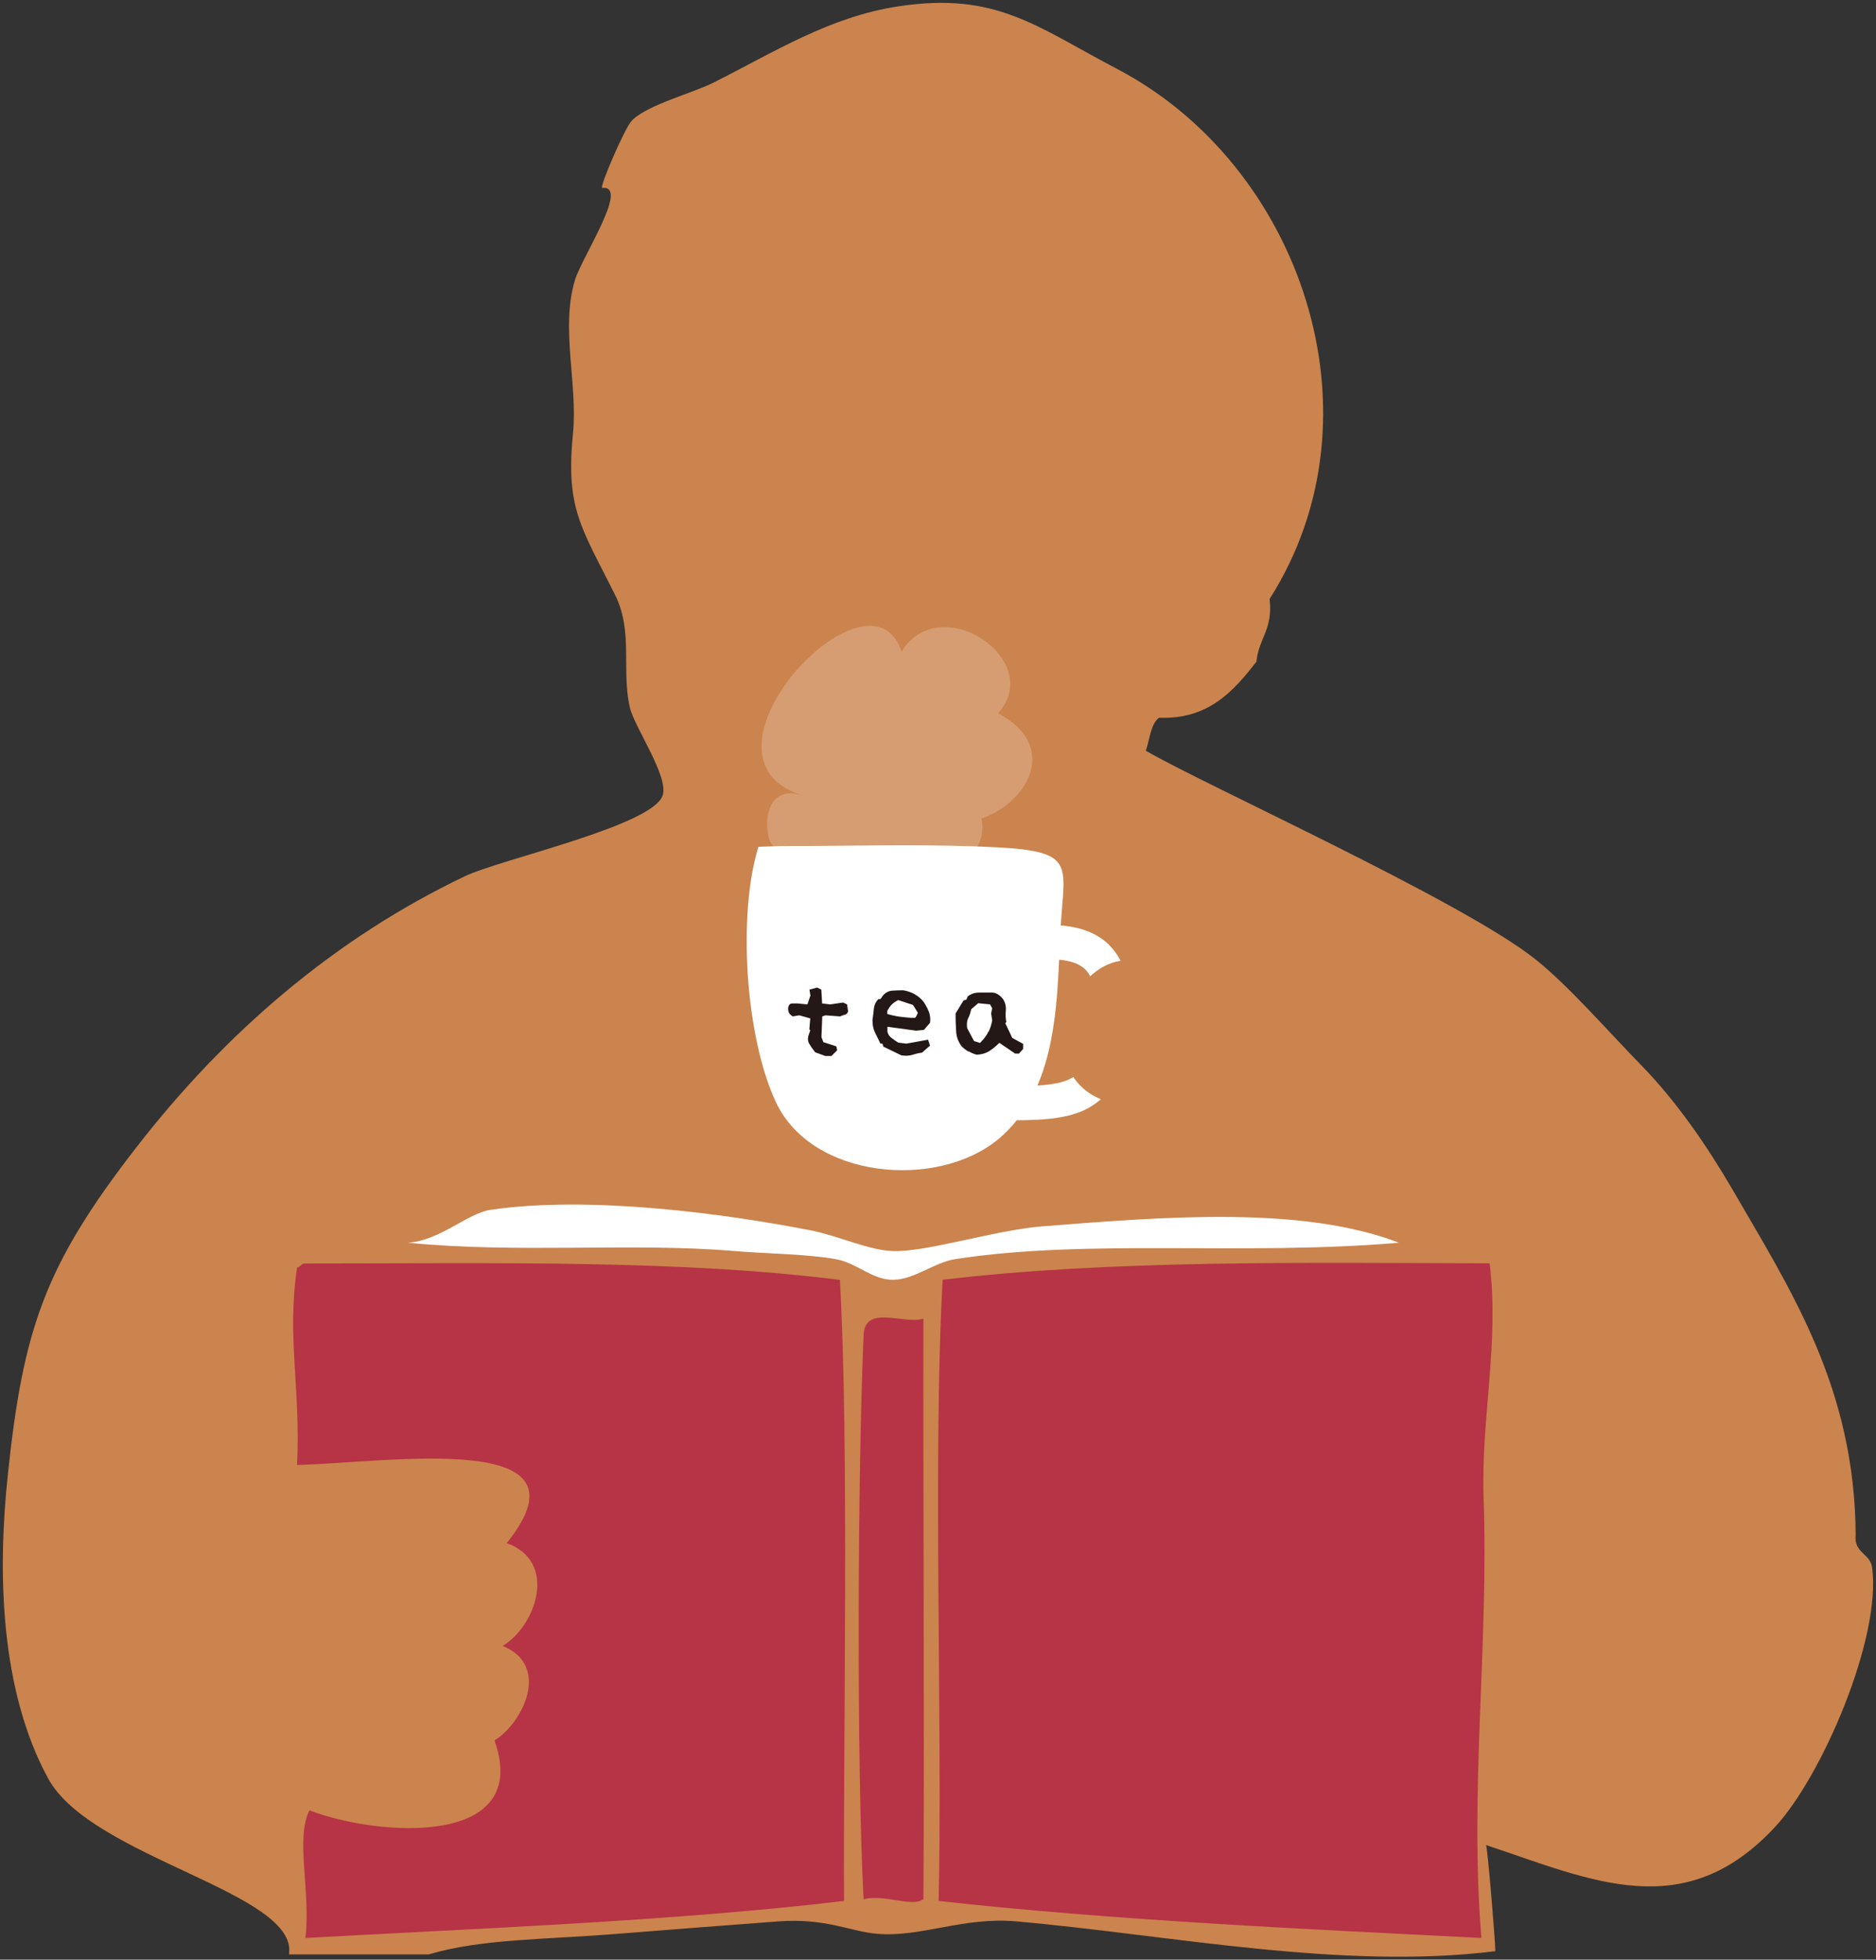 <?xml version="1.0" encoding="UTF-8"?><svg id="_イヤー_2" xmlns="http://www.w3.org/2000/svg" viewBox="0 0 139.31 145.47"><rect x="0" y="0" width="139.31" height="145.47" fill="#333333" stroke="none"/><defs><style>.cls-1,.cls-2{fill:#fff;}.cls-3{fill:#b73346;}.cls-4{fill:#cb844d;}.cls-5{fill:#231815;}.cls-2{opacity:.2;}</style></defs><g id="_イヤー_1-2"><path class="cls-4" d="M139.02,116.36c.71,5.19-3.7,15.46-7.18,19.23-6.75,7.3-13.61,4-21.49,1.37,.1,.03,.7,7.19,.69,7.88-11.35,1.42-24.13-1.19-35.53-2.21-4-.36-7.09,1.2-10.38,.92-2.01-.17-3.78-1.18-7.33-.92-3.63,.27-8.05,.61-11.91,.92-5.51,.44-10.16,.37-14.05,1.53h-10.38c.72-4.59-14.66-7.16-17.88-13.05C0,125.46-.19,116.74,.58,109.49c1.14-10.86,2.75-15.56,9.54-24.31,6.58-8.49,14.69-15.5,24.41-20.14,2.65-1.26,13.86-3.72,14.67-5.97,.51-1.38-2.1-5.1-2.43-6.56-.64-2.82,.27-5.62-1.1-8.36-2.53-5.06-3.67-6.39-3.12-11.98,.36-3.66-.93-7.8,.14-11.36,.53-1.76,4.08-7.06,2.04-6.86-.28,.03,1.69-4.49,2.17-4.97,.03-.04,.07-.07,.1-.11,1.27-1.15,4.44-1.96,5.97-2.73,4.52-2.27,8.64-4.9,13.75-5.67,7.27-1.1,10.23,1.5,16.26,4.66,13.61,7.14,20,25.68,11.3,39.33,.26,2.3-.81,2.9-.98,4.66-1.73,2.23-3.6,4.3-7.23,4.16-.62,.45-.69,1.6-.98,2.45,4.34,2.53,23.4,11.11,28.89,15.45,2.5,1.99,5.24,5.17,7.94,7.94,2.59,2.66,4.84,5.94,6.72,9.16,4.4,7.59,9.09,14.75,9.16,25.65-.15,1.37,1.08,1.37,1.22,2.43Z"/><path class="cls-3" d="M68.57,97.89c-.03,12.48,.09,31.94,0,43.09-.87,.63-2.76-.38-4.44,0-.53-9.95-.44-31.82,0-41.8,.02-2.4,2.97-.84,4.44-1.29Z"/><path class="cls-3" d="M110.62,93.78c.73,6-.65,11.46-.45,17.37,.39,10.96-1.07,21.83-.16,32.71-12.51-.63-27.58-1.32-40.31-2.75,.31-12.17-.44-32.84,.3-46.11,12.46-1.48,26.63-1.26,40.61-1.22Z"/><path class="cls-3" d="M62.37,95c.7,12.41,.23,34.79,.31,46.11-12.56,1.5-27.65,2.06-40,2.75,.41-3.32-.76-7.42,.3-9.47,5.3,2.01,16.54,2.68,13.74-5.19,2.16-1.35,4.17-5.57,.61-7.02,2.49-1.5,4.12-6.26,.3-7.63,6.79-8.46-8.68-5.98-15.57-5.8,.28-5.55-.77-9.54,0-14.65,.25-.06,.31-.31,.61-.31,14.13,0,27.72-.29,39.7,1.22Z"/><path class="cls-1" d="M103.9,92.25c-11.6,.99-23.04-.32-32.98,1.22-1.53,.24-3.04,1.52-4.58,1.53-1.57,.02-2.71-1.25-4.27-1.53-2.29-.4-5.04-.39-7.64-.61-7.48-.63-15.93,.2-24.12-.61,2.38-.17,4.42-2.19,6.11-2.44,7.27-1.07,17.28,.25,23.82,1.53,2.07,.41,4.29,1.49,6.11,1.53,2.57,.06,7.48-1.54,10.99-1.83,9.49-.76,19.49-1.51,26.57,1.22Z"/><path class="cls-1" d="M82.38,70.16c-.87-.86-2.06-1.34-3.61-1.46,.28-4.52,1.09-5.49-4.71-5.8-4.63-.24-9.31-.13-13.97-.1-.25,0-.51,0-.76,0-.32,0-.64,0-.96,0h.33c-.8,0-1.59,.03-2.38,.06-1.56,5.03-.97,14.09,1.29,18.94,2.69,5.75,12.01,6.52,16.54,2.75,.51-.43,.96-.89,1.35-1.39,4.45-.03,7.64-.57,8.31-6.64,.33-3.03-.13-5.05-1.44-6.36Zm-1.09,6.08c-.37,3.36-1.27,4.17-4.25,4.34,1.23-2.86,1.47-6.22,1.61-9.34,.88,.08,1.53,.32,1.94,.72,.7,.7,.94,2.14,.71,4.28Z"/><path class="cls-4" d="M84.25,71.3c-5.21-.59-8.08,9.37-1.37,10.62,4.25,.79,6.25-5.09,5.54-8.86-1.88-.02-4.23-1.85-6.07-1.29-2.56,.77-2.07,2.82-3.62,4.62"/><path class="cls-2" d="M63.13,66.66c-.85-.21-5.69-3.37-5.98-4.28-.51-1.62-.04-4.11,2.4-3.35-9.05-2.82,5.04-17.8,7.4-10.66,2.84-4.63,10.7,.59,7.17,4.58,4.54,2.39,2.28,6.59-1.24,7.82,.92,4.02-6.8,6.65-9.75,5.89Z"/><g><path class="cls-5" d="M60.53,78.11c-.15-.2-.29-.38-.39-.56-.13-.17-.17-.38-.12-.63l.15-.44-.07-.07,.07-.81-.81-.23-.5,.08c-.15-.1-.25-.2-.3-.33-.04-.13-.05-.26-.01-.41,.05-.15,.14-.22,.27-.22h.41l.73,.07,.22-.66-.07-.44,.57-.15,.31,.15,.06,1.03,.6,.07,.96-.14,.29,.14,.08,.52c-.05,.15-.14,.23-.26,.25-.12,.03-.23,.07-.33,.12l-1.1-.08-.23,.08-.06,1.54,.14,.37,.96,.31,.07,.29-.43,.43h-.45l-.74-.27Z"/><path class="cls-5" d="M65.6,77.7l-.07-.23h-.15c-.14-.29-.27-.56-.41-.84-.13-.27-.18-.57-.18-.92,.04-.24,.07-.51,.1-.81,.03-.29,.14-.53,.34-.73h.15l.15-.22c.19-.25,.43-.38,.7-.41,.27-.02,.55-.03,.84-.03,.29,.05,.58,.14,.85,.29,.26,.15,.5,.35,.69,.6,.15,.24,.28,.48,.37,.72,.09,.24,.13,.52,.08,.81l-.45,.52-.58,.06-2.13-.29v.37c.05,.21,.16,.36,.33,.48,.17,.13,.33,.24,.48,.33l.59,.07,1.62-.29,.14,.44-.59,.52c-.25,.03-.5,.09-.73,.17-.25,.07-.52,.08-.81,.03l-1.32-.64Zm2.57-2.5l-.37-.6-1.1-.36c-.2,.1-.35,.2-.48,.33-.13,.13-.23,.29-.33,.47v.23c.29,.09,.62,.16,.99,.21,.37,.05,.73,.08,1.06,.08l.08-.08,.14-.29Z"/><path class="cls-5" d="M71.91,78.06c-.2-.12-.37-.26-.51-.4-.25-.34-.39-.73-.4-1.15-.03-.42-.04-.84-.04-1.28l.59-.96,.22-.07,.08-.22c.24-.2,.53-.3,.85-.3h.99c.15,0,.29,.05,.44,.15,.15,.1,.27,.22,.37,.36,.15,.24,.22,.53,.19,.84-.03,.32-.01,.61,.04,.84l-.08,.08,.52,1.1,.81,.44v.37l-.31,.35h-.29l-1.17-.8c-.24,.25-.5,.45-.77,.63-.28,.16-.59,.25-.93,.25-.2-.05-.39-.14-.58-.25Zm1.51-1.48c.12-.26,.21-.54,.26-.84l-.08-.51,.08-.38-.16-.29-.88-.09-.52,.45c-.05,.24-.12,.46-.22,.66-.1,.19-.12,.44-.08,.74l.51,.96,.45,.14,.07-.08c.24-.24,.43-.5,.56-.78Z"/></g></g></svg>